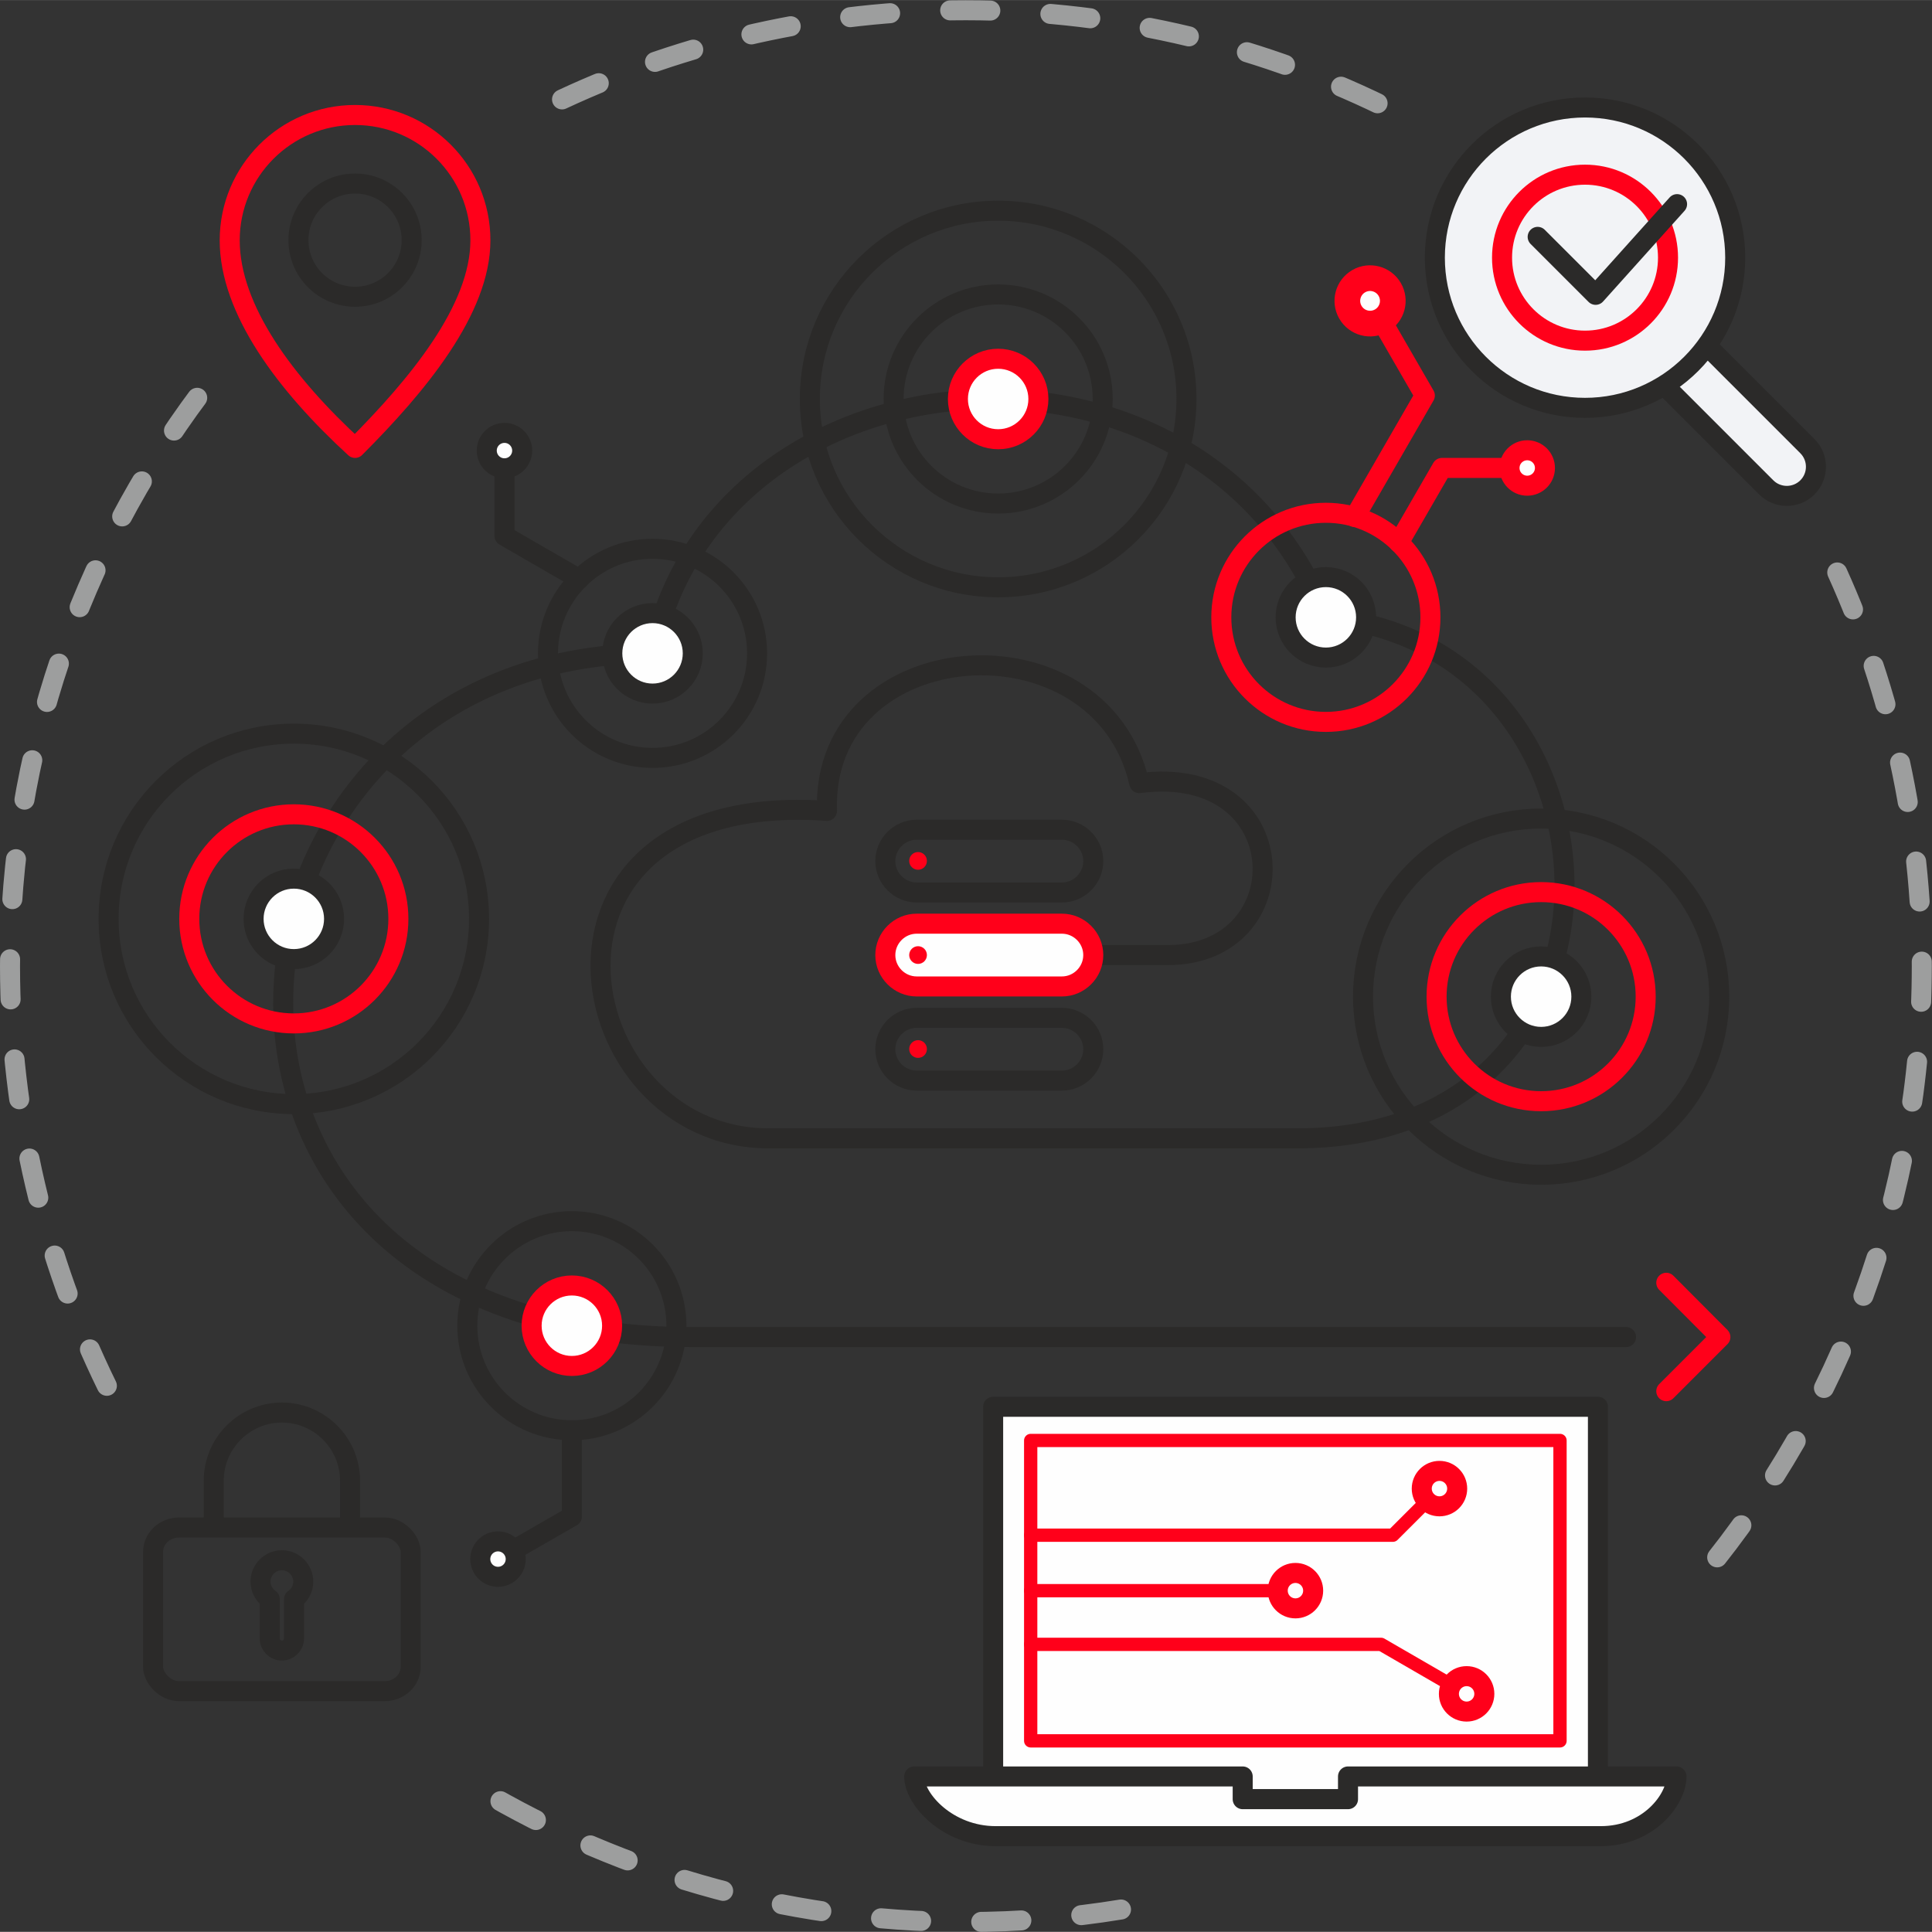 <?xml version="1.0" encoding="UTF-8"?> <svg xmlns="http://www.w3.org/2000/svg" xmlns:xlink="http://www.w3.org/1999/xlink" xmlns:xodm="http://www.corel.com/coreldraw/odm/2003" xml:space="preserve" width="50.968mm" height="50.965mm" version="1.1" style="shape-rendering:geometricPrecision; text-rendering:geometricPrecision; image-rendering:optimizeQuality; fill-rule:evenodd; clip-rule:evenodd" viewBox="0 0 100.34 100.33"><rect x="0" y="0" width="100.34" height="100.33" fill="#333333" stroke="none"/> <defs> <style type="text/css"> .str0 {stroke:#2B2A29;stroke-width:1.04;stroke-linecap:round;stroke-linejoin:round;stroke-miterlimit:22.926} .str4 {stroke:#2B2A29;stroke-width:1.04;stroke-linecap:round;stroke-linejoin:round;stroke-miterlimit:22.926} .str1 {stroke:#FF001A;stroke-width:1.04;stroke-linecap:round;stroke-linejoin:round;stroke-miterlimit:22.926} .str3 {stroke:#FF001A;stroke-width:0.69;stroke-linecap:round;stroke-linejoin:round;stroke-miterlimit:22.926} .str2 {stroke:#9D9E9E;stroke-width:1.04;stroke-linecap:round;stroke-linejoin:round;stroke-miterlimit:22.926;stroke-dasharray:2.084 3.125} .fil0 {fill:none} .fil1 {fill:#FEFEFE} .fil3 {fill:#F2F3F6} .fil2 {fill:#FF001A} </style> </defs> <g id="Слой_x0020_1">  <path class="fil0 str0" d="M52.88 49.6c4.75,0 3.96,0 7.78,0 6.87,0 6.69,-10 -1.49,-8.93 -2.02,-8.88 -16.53,-7.83 -16.22,1.44 -16.75,-1.16 -13.61,17.01 -3.02,17.01 6.85,0 19.94,0 27.43,0 18.79,0 17.76,-25.6 1.5,-27.05 -6.61,-16.5 -31.66,-14.24 -34.97,1.86 -24.09,0.02 -27.72,35.51 2.01,35.51 10.81,0 48.55,0 48.55,0"></path> <polyline class="fil0 str1" points="86.54,66.62 89.35,69.44 86.54,72.25 "></polyline> <path class="fil0 str2" d="M58.22 99.17c-2.62,0.43 -5.31,0.65 -8.05,0.65 -9.59,0 -18.55,-2.72 -26.14,-7.43m-18.48 -20.42c-3.22,-6.58 -5.03,-13.98 -5.03,-21.8 0,-11.14 3.67,-21.42 9.86,-29.7m18.81 -15.31c6.37,-2.97 13.48,-4.63 20.97,-4.63 8.03,0 15.61,1.9 22.32,5.29m22.94 23.91c2.82,6.24 4.39,13.16 4.39,20.45 0,12 -4.26,23.01 -11.35,31.6"></path> <circle class="fil1 str0" cx="68.86" cy="32.06" r="2.09"></circle> <circle class="fil1 str0" cx="33.89" cy="33.93" r="2.09"></circle> <circle class="fil1 str1" cx="29.7" cy="68.85" r="2.09"></circle> <circle class="fil1 str1" cx="51.84" cy="20.72" r="2.09"></circle> <circle class="fil1 str0" cx="15.26" cy="47.72" r="2.09"></circle> <circle class="fil1 str0" cx="80.04" cy="51.76" r="2.09"></circle> <circle class="fil0 str1" cx="80.04" cy="51.76" r="5.43"></circle> <circle class="fil0 str1" cx="68.86" cy="32.06" r="5.43"></circle> <circle class="fil0 str0" cx="51.84" cy="20.72" r="5.43"></circle> <circle class="fil0 str0" cx="33.89" cy="33.93" r="5.43"></circle> <circle class="fil0 str1" cx="15.26" cy="47.72" r="5.43"></circle> <circle class="fil0 str0" cx="29.7" cy="68.85" r="5.43"></circle> <circle class="fil0 str0" cx="15.26" cy="47.72" r="9.62"></circle> <circle class="fil0 str0" cx="51.84" cy="20.72" r="9.78"></circle> <circle class="fil0 str0" cx="80.04" cy="51.76" r="9.25"></circle> <path class="fil0 str0" d="M47.61 43.09l7.54 0c0.89,0 1.63,0.73 1.63,1.63l0 0c0,0.89 -0.73,1.63 -1.63,1.63l-7.54 0c-0.89,0 -1.63,-0.73 -1.63,-1.63l0 -0c0,-0.89 0.73,-1.63 1.63,-1.63z"></path> <path class="fil1 str1" d="M47.61 47.97l7.54 0c0.89,0 1.63,0.73 1.63,1.63l0 0c0,0.89 -0.73,1.63 -1.63,1.63l-7.54 0c-0.89,0 -1.63,-0.73 -1.63,-1.63l0 -0c0,-0.89 0.73,-1.63 1.63,-1.63z"></path> <path class="fil0 str0" d="M47.61 52.86l7.54 0c0.89,0 1.63,0.73 1.63,1.63l0 0c0,0.89 -0.73,1.63 -1.63,1.63l-7.54 0c-0.89,0 -1.63,-0.73 -1.63,-1.63l0 -0c0,-0.89 0.73,-1.63 1.63,-1.63z"></path> <circle class="fil2" cx="47.68" cy="44.71" r="0.46"></circle> <circle class="fil2" cx="47.68" cy="49.6" r="0.46"></circle> <circle class="fil2" cx="47.68" cy="54.48" r="0.46"></circle> <path class="fil0 str1" d="M18.44 5.97c3.59,0 6.51,2.91 6.51,6.51 0,3.59 -3.25,7.52 -6.51,10.78 -3.61,-3.31 -6.51,-7.19 -6.51,-10.78 0,-3.59 2.91,-6.51 6.51,-6.51z"></path> <circle class="fil0 str0" cx="18.44" cy="12.47" r="2.94"></circle> <rect class="fil1 str0" x="51.58" y="73.06" width="31.41" height="20.38"></rect> <rect class="fil0 str3" x="53.53" y="74.81" width="27.49" height="15.6"></rect> <path class="fil1 str0" d="M51.71 95.36l31.43 0c2.47,0 3.93,-1.9 3.93,-3.1l-17.06 0 0 1.18 -5.47 0 0 -1.18 -17.06 0c0,1.2 1.75,3.1 4.23,3.1z"></path> <g id="_2585031487408"> <rect class="fil0 str0" x="7.95" y="79.33" width="13.38" height="8.5" rx="1.35" ry="1.27"></rect> <path class="fil0 str0" d="M14.64 81.03c0.61,0 1.11,0.5 1.11,1.11 0,0.38 -0.19,0.71 -0.48,0.91l0 2.04c0,0.35 -0.28,0.63 -0.63,0.63l-0 0c-0.35,0 -0.63,-0.28 -0.63,-0.63l0 -2.04c-0.29,-0.2 -0.48,-0.54 -0.48,-0.91 0,-0.61 0.5,-1.11 1.11,-1.11z"></path> <path class="fil0 str0" d="M18.18 79.27l0 -2.37c0,-1.95 -1.59,-3.54 -3.54,-3.54l-0 0c-1.95,0 -3.54,1.59 -3.54,3.54l0 2.37"></path> </g> <line class="fil0 str3" x1="53.53" y1="82.61" x2="67.28" y2="82.61"></line> <polyline class="fil0 str3" points="53.53,85.4 71.73,85.4 76.17,87.97 "></polyline> <polyline class="fil0 str3" points="53.53,79.73 72.34,79.73 74.76,77.31 "></polyline> <circle class="fil1 str1" cx="74.76" cy="77.31" r="0.92"></circle> <circle class="fil1 str1" cx="76.17" cy="87.97" r="0.92"></circle> <circle class="fil1 str1" cx="67.28" cy="82.61" r="0.92"></circle> <g id="_2585031499504"> <g> <g> <path class="fil3 str0" d="M88.13 17.43l-2.14 2.14 5.74 5.74c0.59,0.59 1.55,0.59 2.14,0l0 -0c0.59,-0.59 0.59,-1.55 0,-2.14l-5.74 -5.74z"></path> </g> <circle class="fil3 str0" cx="82.32" cy="13.38" r="7.8"></circle> <circle class="fil0 str1" cx="82.32" cy="13.38" r="4.31"></circle> </g> <polyline class="fil0 str0" points="79.86,12.3 82.87,15.31 87.1,10.6 "></polyline> </g> <g id="_2585031500944"> <polyline class="fil0 str0" points="30.08,30.07 26.2,27.83 26.2,23.4 "></polyline> <circle class="fil1 str4" cx="26.2" cy="23.4" r="0.92"></circle> </g> <g id="_2585031508336"> <polyline class="fil0 str1" points="72.65,28.18 74.89,24.3 79.32,24.3 "></polyline> <circle class="fil1 str1" transform="matrix(-2.64845E-14 1 -1 -2.64845E-14 79.318 24.303)" r="0.92"></circle> </g> <g id="_2585031510544"> <polyline class="fil0 str1" points="70.36,26.85 74,20.54 71.16,15.62 "></polyline> <circle class="fil1 str1" transform="matrix(-1.111 0.641 0.641 1.111 71.156 15.624)" r="0.92"></circle> </g> <g id="_2585031533056"> <polyline class="fil0 str0" points="29.7,74.28 29.7,78.76 25.86,80.97 "></polyline> <circle class="fil1 str4" transform="matrix(-0.5 -0.866 0.866 -0.5 25.864 80.971)" r="0.92"></circle> </g> </g> </svg> 